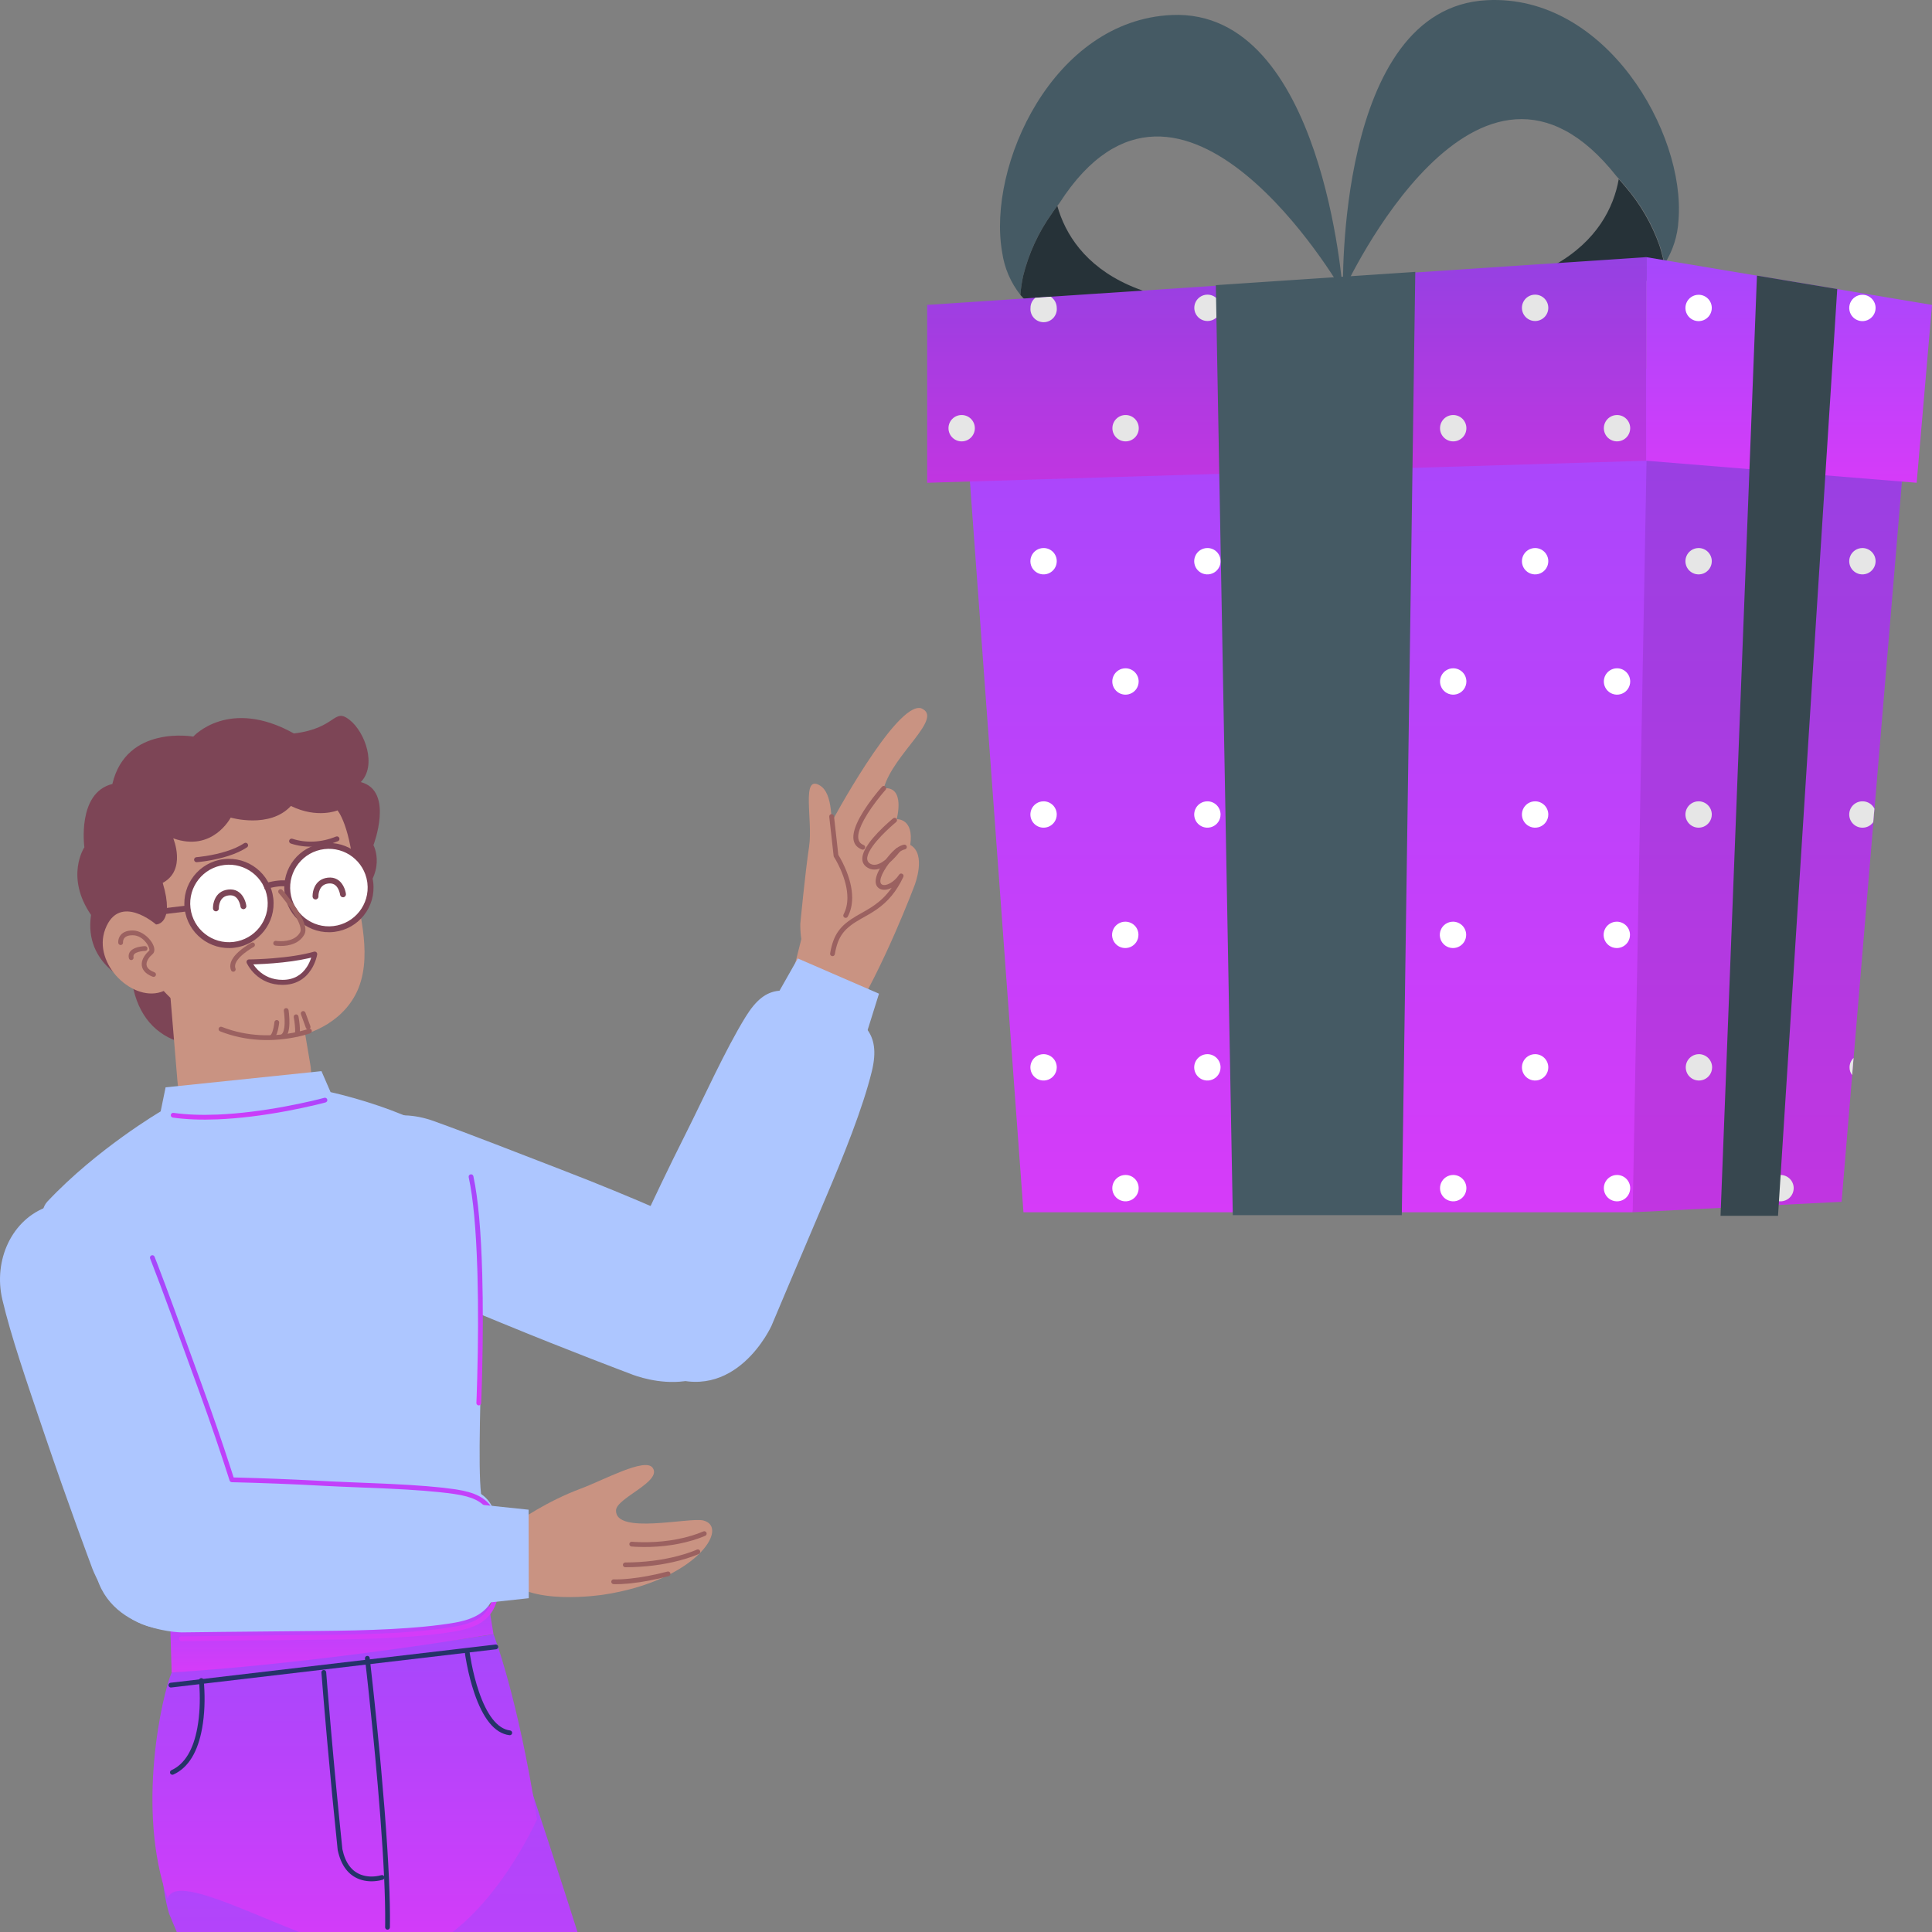 <?xml version="1.0" encoding="UTF-8"?> <svg xmlns="http://www.w3.org/2000/svg" width="256" height="256" viewBox="0 0 256 256" fill="none"><rect x="0" y="0" width="256" height="256" fill="#808080" stroke="none"/><g clip-path="url(#clip0_3_138)"><path fill-rule="evenodd" clip-rule="evenodd" d="M104.989 129.15L110.019 109.238C110.019 109.238 118.719 92.952 122.053 93.844C125.162 95.101 118.352 99.885 117.103 104.453C120.019 104.161 118.815 108.546 118.815 108.546C118.815 108.546 121.139 108.395 120.614 111.955C122.81 113.172 121.194 117.286 121.194 117.286C121.194 117.286 117.158 128.117 112.551 135.395C112.551 135.395 104.748 141.782 104.989 129.15Z" fill="#C99382"></path><path fill-rule="evenodd" clip-rule="evenodd" d="M106.042 122.441C106.042 122.441 106.685 115.644 107.21 112.175C107.736 108.706 106.102 102.515 108.665 104.095C110.388 105.157 110.2 108.873 110.216 111.609C110.234 114.345 114.832 120.7 111.668 125.279C109.531 128.373 106.037 128.871 106.042 122.441Z" fill="#C99382"></path><path d="M117.314 104.218C117.444 104.335 117.455 104.535 117.338 104.665L117.183 104.842L116.985 105.074C116.916 105.156 116.844 105.243 116.769 105.335C116.34 105.857 115.911 106.416 115.511 106.986C115.117 107.549 114.773 108.093 114.493 108.607C113.502 110.426 113.436 111.587 114.437 111.972C114.601 112.035 114.682 112.218 114.619 112.381C114.557 112.544 114.374 112.626 114.21 112.563C112.696 111.981 112.784 110.419 113.937 108.304C114.229 107.767 114.585 107.203 114.992 106.623C115.402 106.038 115.841 105.467 116.279 104.933L116.501 104.666L116.867 104.242C116.984 104.112 117.184 104.101 117.314 104.218Z" fill="#9B6160"></path><path d="M118.788 108.484C118.898 108.62 118.878 108.819 118.742 108.93L118.577 109.067L118.366 109.248C118.292 109.312 118.215 109.38 118.135 109.452C117.678 109.86 117.22 110.297 116.794 110.744C116.354 111.206 115.973 111.653 115.668 112.074C114.798 113.277 114.664 114.073 115.318 114.449C115.554 114.584 115.812 114.621 116.101 114.566C116.605 114.47 117.177 114.103 117.761 113.548C118.01 113.31 118.245 113.055 118.457 112.799L118.619 112.598C118.663 112.541 118.697 112.496 118.721 112.463C118.823 112.321 119.021 112.289 119.163 112.391C119.305 112.493 119.337 112.691 119.235 112.833L119.121 112.985C119.072 113.047 119.013 113.121 118.945 113.203C118.718 113.477 118.466 113.75 118.197 114.007C117.533 114.638 116.869 115.065 116.219 115.188C115.787 115.27 115.375 115.212 115.002 114.998C113.893 114.36 114.093 113.171 115.155 111.702C115.478 111.256 115.877 110.788 116.335 110.307C116.774 109.846 117.244 109.398 117.714 108.979C117.837 108.869 117.953 108.767 118.062 108.674L118.343 108.438C118.478 108.328 118.678 108.348 118.788 108.484Z" fill="#9B6160"></path><path d="M119.784 111.923C119.956 111.891 120.122 112.005 120.154 112.177C120.186 112.348 120.073 112.514 119.901 112.546C119.425 112.635 118.833 113.079 118.137 113.947L117.915 114.23C116.643 115.895 116.412 116.957 116.868 117.206C117.357 117.474 118.459 116.934 119.144 115.891C119.36 115.563 119.863 115.845 119.695 116.2C118.78 118.14 117.671 119.436 116.226 120.459C115.895 120.692 115.551 120.91 115.148 121.146L114.119 121.729C111.899 122.983 111.042 123.974 110.62 126.435C110.59 126.607 110.426 126.723 110.254 126.693C110.082 126.664 109.966 126.5 109.996 126.328C110.432 123.783 111.342 122.631 113.471 121.372L114.736 120.653L114.828 120.599C115.217 120.372 115.546 120.164 115.86 119.942C116.687 119.357 117.394 118.679 118.017 117.823L118.148 117.639L118.062 117.681C117.551 117.919 117.043 117.977 116.647 117.803L116.564 117.762C115.577 117.221 115.959 115.65 117.643 113.551C118.425 112.575 119.132 112.045 119.784 111.923Z" fill="#9B6160"></path><path d="M110.16 107.873C110.317 107.856 110.459 107.955 110.5 108.102L110.51 108.153L111.081 113.274L111.123 113.342C111.188 113.447 111.259 113.569 111.336 113.706C111.555 114.096 111.774 114.529 111.978 114.997C112.565 116.341 112.919 117.688 112.918 118.958C112.918 119.872 112.731 120.712 112.333 121.458C112.251 121.612 112.059 121.67 111.905 121.588C111.751 121.505 111.692 121.314 111.775 121.159C112.121 120.511 112.285 119.773 112.285 118.958C112.285 117.788 111.953 116.521 111.398 115.25C111.203 114.803 110.993 114.388 110.784 114.016L110.641 113.767C110.585 113.673 110.54 113.602 110.51 113.556C110.492 113.528 110.478 113.497 110.469 113.466L110.46 113.417L109.881 108.223C109.862 108.049 109.987 107.892 110.16 107.873Z" fill="#9B6160"></path><path fill-rule="evenodd" clip-rule="evenodd" d="M91.697 162.253C91.697 162.253 102.702 166.565 98.582 176.579C94.381 186.79 83.415 181.993 83.415 181.993C83.415 181.993 75.694 179.103 66.46 175.304C59.245 172.336 53.698 170.086 49.262 167.747C44.475 165.222 42.027 159.715 43.956 155.025C46.889 147.896 52.423 146.732 57.49 148.552C62.416 150.322 68.991 152.915 74.379 154.987C84.737 158.969 91.697 162.253 91.697 162.253Z" fill="#ADC6FF"></path><path fill-rule="evenodd" clip-rule="evenodd" d="M83.006 166.816C83.006 166.816 78.544 178.095 87.848 182.134C97.444 186.297 102.226 175.674 102.226 175.674C102.226 175.674 105.406 168.116 109.367 158.819C111.785 153.142 114.33 146.82 115.519 141.966C116.806 136.71 114.291 135.041 109.639 133.022C104.114 130.625 101.587 130.196 98.767 134.784C96.08 139.158 93.254 145.47 90.842 150.262C86.244 159.4 83.006 166.816 83.006 166.816Z" fill="#ADC6FF"></path><path fill-rule="evenodd" clip-rule="evenodd" d="M116.471 131.668L105.713 127L101.783 133.934L114.092 139.274L116.471 131.668Z" fill="#ADC6FF"></path><path fill-rule="evenodd" clip-rule="evenodd" d="M17.521 130.263C17.521 130.263 11.066 127.945 12.063 121.236C8.585 116.148 11.181 112.267 11.181 112.267C11.181 112.267 10.171 105.033 14.888 103.882C16.742 96.013 25.61 97.602 25.61 97.602C25.61 97.602 30.306 92.367 38.945 97.187C44.607 96.511 44.193 93.713 46.306 95.375C48.418 97.037 49.938 101.463 47.803 103.632C52.247 104.776 49.483 111.985 49.483 111.985C49.483 111.985 51.444 115.603 47.091 119.233C42.739 122.863 42.331 132.255 34.796 136.364C27.546 140.318 19.02 139.129 17.521 130.263Z" fill="#7D4556"></path><path fill-rule="evenodd" clip-rule="evenodd" d="M23.508 143.212L22.46 130.63L39.267 130.133L41.107 140.987C41.927 145.833 38.592 150.402 33.727 151.096C33.634 151.11 33.542 151.123 33.448 151.136C28.472 151.849 23.925 148.221 23.508 143.212Z" fill="#C99382"></path><path fill-rule="evenodd" clip-rule="evenodd" d="M22.954 111.082C22.954 111.082 24.741 115.281 21.562 116.985C23.216 122.524 20.676 122.496 20.676 122.496C20.676 122.496 15.807 118.231 13.947 123.115C12.18 127.754 17.769 133.034 21.691 131.31C30.599 140.947 44.364 138.899 47.525 130.874C49.445 125.998 47.241 119.855 47.024 116.814C46.49 109.341 44.721 107.382 44.721 107.382C44.721 107.382 42.038 108.508 38.547 106.795C35.726 109.85 30.569 108.336 30.569 108.336C30.569 108.336 28.178 112.959 22.954 111.082Z" fill="#C99382"></path><path d="M17.598 123.293C19.368 123.303 21.118 125.653 20.206 126.432C19.755 126.816 19.45 127.289 19.416 127.69C19.378 128.141 19.681 128.53 20.465 128.832C20.628 128.895 20.709 129.078 20.646 129.241C20.583 129.404 20.4 129.486 20.237 129.423C19.211 129.027 18.721 128.398 18.785 127.637C18.835 127.043 19.229 126.433 19.795 125.95L19.799 125.931C19.802 125.895 19.801 125.813 19.771 125.69C19.715 125.465 19.579 125.194 19.389 124.938C18.932 124.325 18.282 123.93 17.594 123.926C16.929 123.922 16.57 124.109 16.403 124.411C16.331 124.54 16.302 124.678 16.299 124.796L16.3 124.863C16.321 125.041 16.197 125.198 16.023 125.219C15.867 125.238 15.724 125.139 15.682 124.993L15.669 124.923L15.668 124.904C15.652 124.664 15.696 124.381 15.849 124.104C16.135 123.588 16.712 123.288 17.598 123.293Z" fill="#9B6160"></path><path d="M19.221 125.369C19.396 125.367 19.54 125.507 19.542 125.681C19.544 125.856 19.404 126 19.23 126.002L19.151 126.005C19.102 126.008 19.039 126.013 18.967 126.02C18.765 126.041 18.564 126.076 18.38 126.128C17.885 126.267 17.652 126.47 17.684 126.771L17.694 126.832C17.73 127.003 17.621 127.172 17.45 127.208C17.279 127.244 17.11 127.135 17.074 126.964C16.915 126.213 17.401 125.745 18.208 125.518C18.431 125.456 18.667 125.415 18.902 125.39L19.056 125.377C19.125 125.372 19.181 125.37 19.221 125.369Z" fill="#9B6160"></path><path fill-rule="evenodd" clip-rule="evenodd" d="M35.824 119.059C36.186 122.089 34.023 124.838 30.994 125.199C27.964 125.56 25.216 123.398 24.854 120.369C24.492 117.339 26.655 114.59 29.685 114.229C32.713 113.868 35.462 116.03 35.824 119.059Z" fill="white"></path><path d="M29.639 113.841C26.396 114.228 24.08 117.171 24.467 120.414C24.855 123.657 27.797 125.971 31.04 125.584C34.282 125.197 36.598 122.254 36.21 119.012C35.823 115.769 32.881 113.454 29.639 113.841ZM35.437 119.104C35.774 121.92 33.763 124.475 30.947 124.811C28.131 125.147 25.577 123.137 25.24 120.321C24.904 117.505 26.915 114.95 29.731 114.614C32.497 114.284 35.012 116.219 35.417 118.957L35.437 119.104Z" fill="#7D4556"></path><path fill-rule="evenodd" clip-rule="evenodd" d="M49.067 116.957C49.428 119.986 47.265 122.734 44.236 123.096C41.206 123.458 38.458 121.295 38.096 118.265C37.734 115.236 39.897 112.488 42.927 112.125C45.955 111.764 48.705 113.927 49.067 116.957Z" fill="white"></path><path d="M42.881 111.739C39.637 112.127 37.322 115.07 37.71 118.312C38.097 121.555 41.039 123.87 44.282 123.483C47.525 123.096 49.84 120.154 49.453 116.911C49.065 113.668 46.123 111.353 42.881 111.739ZM48.68 117.003C49.016 119.819 47.005 122.374 44.189 122.71C41.374 123.046 38.819 121.036 38.483 118.22C38.146 115.404 40.157 112.849 42.973 112.512C45.739 112.182 48.254 114.117 48.66 116.856L48.68 117.003Z" fill="#7D4556"></path><path d="M36.97 117.899C37.102 117.784 37.302 117.797 37.417 117.928L37.549 118.081L37.799 118.382C37.829 118.418 37.859 118.455 37.89 118.493C38.243 118.928 38.596 119.39 38.926 119.859C39.196 120.242 39.44 120.615 39.649 120.971C40.39 122.229 40.68 123.194 40.323 123.833C39.943 124.512 39.329 124.943 38.558 125.167C37.933 125.349 37.279 125.378 36.687 125.32L36.511 125.299C36.496 125.297 36.484 125.295 36.473 125.293C36.301 125.264 36.185 125.101 36.214 124.928C36.243 124.756 36.406 124.64 36.579 124.669L36.691 124.684C36.708 124.686 36.728 124.688 36.749 124.69C37.268 124.74 37.846 124.714 38.382 124.559C39.004 124.379 39.479 124.044 39.77 123.524C39.973 123.162 39.73 122.357 39.104 121.292C38.903 120.952 38.669 120.594 38.409 120.223C38.088 119.767 37.743 119.317 37.399 118.892L37.143 118.582L36.941 118.346C36.826 118.215 36.839 118.014 36.97 117.899Z" fill="#9B6160"></path><path fill-rule="evenodd" clip-rule="evenodd" d="M32.997 127.46C32.997 127.46 38.143 127.434 41.699 126.422C41.699 126.422 41.115 130.169 37.438 130.166C34.173 130.164 32.997 127.46 32.997 127.46Z" fill="white"></path><path d="M41.608 126.103C40.119 126.527 38.234 126.81 36.151 126.977C35.554 127.025 34.971 127.061 34.414 127.086L33.695 127.114C33.551 127.118 33.421 127.122 33.306 127.124L32.995 127.129C32.756 127.13 32.597 127.375 32.692 127.594L32.74 127.695C32.788 127.791 32.858 127.916 32.952 128.063C33.167 128.401 33.436 128.739 33.764 129.054C34.701 129.956 35.92 130.499 37.438 130.5C39.167 130.501 40.413 129.737 41.227 128.476C41.509 128.039 41.719 127.574 41.867 127.109C41.957 126.828 42.007 126.607 42.028 126.474C42.065 126.234 41.841 126.036 41.608 126.103ZM41.239 126.889L41.233 126.907C41.102 127.319 40.916 127.732 40.669 128.115C39.97 129.196 38.928 129.836 37.439 129.835C36.101 129.834 35.044 129.362 34.225 128.575L34.086 128.435C33.905 128.246 33.748 128.05 33.611 127.853L33.564 127.783L34.026 127.768C34.714 127.743 35.448 127.701 36.205 127.64C37.929 127.502 39.523 127.285 40.885 126.974L41.239 126.889Z" fill="#7D4556"></path><path d="M44.525 110.849C44.695 110.78 44.89 110.861 44.959 111.031C45.028 111.201 44.947 111.396 44.777 111.465C42.626 112.342 40.41 112.393 38.536 111.771C38.362 111.713 38.267 111.524 38.325 111.35C38.383 111.176 38.572 111.081 38.746 111.139C40.472 111.713 42.524 111.665 44.525 110.849Z" fill="#7D4556"></path><path d="M37.251 116.652C37.572 116.638 37.872 116.651 38.148 116.693L38.311 116.723L38.154 117.485C37.902 117.433 37.609 117.416 37.285 117.43C36.838 117.449 36.354 117.526 35.865 117.643C35.731 117.675 35.603 117.709 35.482 117.743L35.25 117.812L35.099 117.861L34.842 117.126L35.08 117.049C35.264 116.994 35.467 116.938 35.684 116.886C36.218 116.758 36.749 116.673 37.251 116.652Z" fill="#7D4556"></path><path d="M43.421 116.297C44.389 116.182 45.08 116.628 45.494 117.404C45.704 117.799 45.804 118.186 45.837 118.46C45.862 118.673 45.71 118.867 45.496 118.892C45.301 118.916 45.122 118.79 45.074 118.604L45.043 118.435C45.036 118.4 45.027 118.36 45.015 118.316C44.967 118.129 44.898 117.942 44.807 117.771C44.533 117.256 44.131 116.997 43.513 117.07C42.934 117.139 42.581 117.427 42.377 117.888C42.255 118.164 42.204 118.453 42.197 118.682L42.197 118.777C42.206 118.992 42.039 119.174 41.824 119.183C41.627 119.191 41.458 119.052 41.425 118.863L41.419 118.806L41.419 118.675C41.426 118.352 41.493 117.962 41.666 117.572C41.976 116.873 42.554 116.401 43.421 116.297Z" fill="#7D4556"></path><path d="M30.225 117.872C31.193 117.756 31.884 118.202 32.298 118.979C32.508 119.373 32.608 119.761 32.64 120.034C32.666 120.247 32.513 120.441 32.3 120.467C32.086 120.492 31.893 120.34 31.867 120.126L31.856 120.057C31.848 120.014 31.836 119.957 31.819 119.89C31.771 119.703 31.702 119.516 31.611 119.345C31.336 118.83 30.935 118.571 30.317 118.645C29.738 118.713 29.385 119.002 29.181 119.462C29.041 119.777 28.995 120.11 29 120.35C29.009 120.566 28.843 120.748 28.628 120.757C28.431 120.765 28.262 120.626 28.228 120.437L28.222 120.367L28.222 120.249C28.23 119.926 28.296 119.536 28.469 119.146C28.78 118.447 29.358 117.975 30.225 117.872Z" fill="#7D4556"></path><path d="M24.807 119.98L24.9 120.753L19.478 121.4L19.386 120.627L24.807 119.98Z" fill="#7D4556"></path><path d="M32.357 111.726C32.51 111.624 32.716 111.665 32.818 111.818C32.92 111.971 32.879 112.177 32.727 112.279C32.047 112.733 31.21 113.109 30.25 113.418C29.335 113.712 28.358 113.929 27.381 114.082L26.984 114.141C26.791 114.168 26.609 114.19 26.438 114.209L26.112 114.241C26.098 114.242 26.085 114.243 26.074 114.244C25.891 114.258 25.731 114.12 25.717 113.937C25.704 113.754 25.841 113.594 26.024 113.581L26.287 113.556L26.365 113.548C26.64 113.517 26.947 113.477 27.278 113.425C28.223 113.277 29.168 113.066 30.046 112.784C30.952 112.493 31.735 112.141 32.357 111.726Z" fill="#7D4556"></path><path d="M37.87 133.584C38.043 133.556 38.205 133.674 38.233 133.847L38.251 133.964C38.263 134.056 38.278 134.177 38.293 134.319C38.34 134.772 38.362 135.231 38.347 135.664C38.318 136.522 38.149 137.154 37.755 137.491C37.622 137.605 37.422 137.589 37.308 137.456C37.195 137.323 37.21 137.123 37.343 137.01C37.559 136.825 37.691 136.333 37.715 135.642C37.728 135.242 37.707 134.81 37.663 134.385L37.633 134.122C37.623 134.048 37.615 133.989 37.608 133.947C37.58 133.774 37.698 133.612 37.87 133.584Z" fill="#9B6160"></path><path d="M39.173 134.42C39.344 134.386 39.511 134.498 39.545 134.669L39.576 134.841C39.599 134.973 39.622 135.119 39.643 135.274C39.688 135.602 39.72 135.925 39.734 136.23C39.748 136.544 39.742 136.825 39.711 137.067C39.689 137.241 39.531 137.363 39.357 137.341C39.184 137.319 39.061 137.161 39.083 136.987C39.109 136.786 39.114 136.539 39.102 136.259C39.089 135.975 39.058 135.67 39.016 135.361L38.974 135.078L38.924 134.792C38.89 134.621 39.001 134.454 39.173 134.42Z" fill="#9B6160"></path><path d="M36.705 135.163C36.879 135.179 37.007 135.333 36.991 135.507L36.971 135.681C36.965 135.729 36.957 135.784 36.948 135.844C36.91 136.094 36.862 136.344 36.799 136.579C36.662 137.097 36.484 137.476 36.219 137.681C36.081 137.788 35.882 137.763 35.775 137.625C35.68 137.502 35.689 137.331 35.79 137.219L35.831 137.181C35.953 137.087 36.084 136.808 36.187 136.417C36.243 136.207 36.288 135.978 36.322 135.75L36.35 135.54C36.355 135.503 36.358 135.472 36.36 135.449C36.375 135.292 36.501 135.173 36.653 135.162L36.705 135.163Z" fill="#9B6160"></path><path d="M40.065 133.992C40.212 133.938 40.374 134.001 40.449 134.134L40.471 134.181L41.127 135.977C41.187 136.142 41.102 136.324 40.938 136.383C40.79 136.437 40.628 136.374 40.553 136.241L40.532 136.195L39.876 134.398C39.816 134.234 39.9 134.052 40.065 133.992Z" fill="#9B6160"></path><path d="M28.985 136.246C29.049 136.083 29.233 136.003 29.395 136.067C32.725 137.378 36.186 137.434 39.356 136.742C39.697 136.668 40.009 136.589 40.29 136.51L40.495 136.45C40.691 136.391 40.825 136.345 40.893 136.321C41.057 136.26 41.239 136.343 41.3 136.507C41.36 136.671 41.277 136.854 41.113 136.914L41.028 136.944C40.944 136.973 40.827 137.011 40.677 137.056C40.331 137.16 39.934 137.264 39.491 137.361C36.209 138.078 32.625 138.019 29.163 136.656C29.001 136.592 28.921 136.408 28.985 136.246Z" fill="#9B6160"></path><path d="M33.313 124.92C33.468 124.838 33.66 124.896 33.742 125.05C33.825 125.204 33.767 125.396 33.612 125.479L33.482 125.552C33.41 125.593 33.321 125.647 33.219 125.711C32.92 125.898 32.621 126.106 32.344 126.329C31.582 126.942 31.136 127.545 31.144 128.042C31.146 128.139 31.165 128.234 31.202 128.327C31.268 128.489 31.19 128.674 31.028 128.739C30.866 128.805 30.681 128.727 30.616 128.565C30.548 128.399 30.514 128.227 30.511 128.052C30.499 127.299 31.044 126.562 31.947 125.836C32.246 125.595 32.565 125.373 32.883 125.174L33.037 125.079C33.156 125.008 33.25 124.954 33.313 124.92Z" fill="#9B6160"></path><path fill-rule="evenodd" clip-rule="evenodd" d="M21.287 147.268L21.943 144.077L42.596 141.932L43.804 144.713C43.804 144.713 58.795 147.963 62.075 153.812C65.459 159.846 62.869 190.187 63.745 197.97C68.467 206.783 63.75 210.279 63.75 210.279L21.948 215.268C21.948 215.268 16.753 212.731 20.005 205.82C16.831 194.642 1.935 163.837 6.264 159.228C12.849 152.217 21.287 147.268 21.287 147.268Z" fill="#ADC6FF"></path><path d="M6.369 160.833C6.462 160.684 6.657 160.639 6.805 160.732L6.884 160.783C6.974 160.845 7.101 160.939 7.26 161.068C7.606 161.349 7.991 161.705 8.404 162.143C9.576 163.385 10.745 165.034 11.833 167.14C14.402 172.111 16.129 178.834 16.633 187.57C16.643 187.744 16.51 187.894 16.335 187.904C16.161 187.914 16.011 187.781 16.001 187.606C15.502 178.956 13.797 172.319 11.271 167.431C10.209 165.377 9.075 163.777 7.943 162.577C7.55 162.16 7.186 161.823 6.861 161.56L6.728 161.455C6.607 161.361 6.52 161.3 6.471 161.269C6.322 161.177 6.277 160.981 6.369 160.833Z" fill="url(#paint0_linear_3_138)"></path><path d="M62.347 155.609C62.518 155.572 62.687 155.68 62.724 155.851C63.374 158.846 63.75 163.33 63.901 168.915C64.01 172.987 63.994 177.318 63.895 181.524L63.848 183.312L63.786 185.192L63.758 185.921C63.75 186.096 63.602 186.232 63.427 186.224C63.253 186.216 63.117 186.068 63.125 185.894L63.159 185.025C63.184 184.324 63.21 183.528 63.233 182.65C63.357 178.101 63.387 173.361 63.268 168.932L63.243 168.108C63.08 162.943 62.713 158.785 62.105 155.985C62.068 155.815 62.176 155.646 62.347 155.609Z" fill="url(#paint1_linear_3_138)"></path><path d="M43.363 145.688C43.409 145.857 43.309 146.031 43.141 146.077L42.764 146.176L42.376 146.274C42.239 146.308 42.095 146.343 41.944 146.379L41.712 146.434C40.583 146.701 39.335 146.968 38.002 147.217C34.859 147.804 31.745 148.201 28.832 148.32C26.661 148.408 24.671 148.337 22.901 148.086C22.728 148.062 22.608 147.901 22.632 147.728C22.657 147.555 22.817 147.435 22.99 147.459C24.718 147.705 26.671 147.774 28.806 147.687C31.685 147.57 34.77 147.176 37.886 146.594C39.043 146.378 40.136 146.148 41.141 145.917L41.566 145.818C41.801 145.762 42.02 145.709 42.223 145.659L42.974 145.466C43.143 145.42 43.317 145.52 43.363 145.688Z" fill="url(#paint2_linear_3_138)"></path><path fill-rule="evenodd" clip-rule="evenodd" d="M64.755 299.901C58.331 278.758 51.473 256.968 45.622 239.759C45.622 239.759 39.259 227.963 28.471 233.735C17.897 239.393 22.411 253.581 22.411 253.581L45.027 307.831C45.027 307.831 48.807 316.626 58.602 312.488C67.534 308.714 64.755 299.901 64.755 299.901Z" fill="url(#paint3_linear_3_138)"></path><path fill-rule="evenodd" clip-rule="evenodd" d="M87.252 290.526C80.827 269.383 73.97 247.593 68.118 230.384C68.118 230.384 61.755 218.588 50.968 224.36C40.393 230.019 44.907 244.207 44.907 244.207L67.523 298.457C67.523 298.457 71.305 307.251 81.098 303.113C90.031 299.339 87.252 290.526 87.252 290.526Z" fill="url(#paint4_linear_3_138)"></path><path fill-rule="evenodd" clip-rule="evenodd" d="M22.219 251.574C17.997 239.753 21.51 224.481 22.746 221.616C56.959 218.107 65.391 216.543 65.391 216.543C65.391 216.543 68.556 224.523 71.16 241.07C71.16 241.07 61.733 262.241 48.471 258.975C37.569 256.289 23.433 247.583 22.219 251.574Z" fill="url(#paint5_linear_3_138)"></path><path fill-rule="evenodd" clip-rule="evenodd" d="M22.746 221.616L22.548 215.117L64.349 210.129L65.388 216.527C65.388 216.527 43.412 220.283 22.746 221.616Z" fill="url(#paint6_linear_3_138)"></path><path d="M48.637 219.414C48.811 219.394 48.968 219.518 48.989 219.692L49.104 220.695C49.196 221.503 49.298 222.423 49.408 223.438L49.618 225.398C49.861 227.712 50.103 230.119 50.331 232.557L50.495 234.339C50.655 236.108 50.802 237.836 50.935 239.51L51 240.343C51.484 246.626 51.726 251.769 51.665 255.38C51.662 255.554 51.517 255.694 51.343 255.691C51.168 255.688 51.029 255.544 51.032 255.369L51.038 254.833C51.068 251.371 50.84 246.602 50.403 240.848L50.368 240.391C50.177 237.912 49.952 235.305 49.7 232.616L49.502 230.538C49.301 228.469 49.093 226.437 48.883 224.479L48.62 222.059L48.36 219.766C48.339 219.592 48.463 219.435 48.637 219.414Z" fill="#253368"></path><path d="M42.881 221.284C43.055 221.271 43.207 221.401 43.221 221.576L43.373 223.485C43.498 225.015 43.642 226.741 43.806 228.626C44.275 234.01 44.801 239.588 45.369 245.031C45.767 246.901 46.634 247.961 47.832 248.408C48.589 248.691 49.407 248.705 50.167 248.557C50.339 248.524 50.461 248.491 50.523 248.471C50.689 248.416 50.868 248.507 50.922 248.673C50.977 248.839 50.886 249.018 50.72 249.073C50.634 249.101 50.486 249.14 50.288 249.179C49.423 249.347 48.493 249.331 47.611 249.002C46.203 248.476 45.191 247.238 44.745 245.129C44.243 240.335 43.777 235.462 43.354 230.709L43.018 226.849C42.942 225.961 42.871 225.116 42.806 224.318L42.589 221.624C42.576 221.45 42.706 221.298 42.881 221.284Z" fill="#253368"></path><path d="M26.639 222.361C26.812 222.341 26.969 222.466 26.989 222.64L27.008 222.823L27.038 223.187C27.041 223.231 27.044 223.277 27.047 223.324C27.17 225.146 27.12 227.15 26.774 229.045C26.226 232.048 25.02 234.21 22.971 235.138C22.812 235.21 22.625 235.139 22.552 234.98C22.48 234.821 22.551 234.633 22.71 234.561C24.529 233.738 25.637 231.75 26.151 228.932C26.462 227.227 26.526 225.42 26.439 223.749L26.406 223.233L26.36 222.712C26.34 222.539 26.465 222.382 26.639 222.361Z" fill="#253368"></path><path d="M61.849 218.487C62.023 218.465 62.181 218.589 62.202 218.762L62.242 219.046C62.249 219.098 62.258 219.155 62.268 219.218C62.325 219.584 62.395 219.992 62.482 220.432C62.728 221.689 63.047 222.944 63.445 224.114C64.487 227.18 65.875 229.084 67.587 229.295C67.761 229.316 67.884 229.474 67.862 229.648C67.841 229.821 67.683 229.945 67.51 229.923C65.473 229.672 63.96 227.597 62.845 224.318C62.437 223.119 62.112 221.836 61.86 220.554C61.79 220.195 61.73 219.857 61.678 219.544L61.586 218.933C61.581 218.896 61.577 218.865 61.574 218.84C61.552 218.666 61.675 218.508 61.849 218.487Z" fill="#253368"></path><path d="M65.664 217.908C65.838 217.888 65.995 218.012 66.016 218.186C66.034 218.342 65.935 218.485 65.789 218.527L65.738 218.537L22.678 223.603C22.504 223.624 22.347 223.499 22.327 223.326C22.308 223.17 22.407 223.026 22.554 222.984L22.604 222.974L65.664 217.908Z" fill="#253368"></path><path d="M63.974 209.465C64.148 209.444 64.306 209.567 64.327 209.741C64.346 209.897 64.248 210.041 64.102 210.083L64.051 210.094L22.68 215.16C22.506 215.181 22.348 215.057 22.327 214.884C22.308 214.728 22.406 214.584 22.552 214.542L22.603 214.531L63.974 209.465Z" fill="#253368"></path><path fill-rule="evenodd" clip-rule="evenodd" d="M32.359 200.576C32.359 200.576 36.349 211.701 26.094 215.183C15.638 218.733 12.043 207.317 12.043 207.317C12.043 207.317 9.142 199.599 5.931 190.145C3.424 182.758 1.47 177.098 0.315 172.219C-0.931 166.953 1.608 161.486 6.411 159.856C13.709 157.378 18.226 160.781 20.187 165.795C22.093 170.671 24.463 177.329 26.446 182.75C30.257 193.173 32.359 200.576 32.359 200.576Z" fill="#ADC6FF"></path><path fill-rule="evenodd" clip-rule="evenodd" d="M79.941 211.306C79.941 211.306 69.79 212.909 67.059 208.926C64.586 205.318 68.763 201.539 68.763 201.539C68.763 201.539 72.364 198.958 76.998 197.233C80.033 196.102 85.483 193.092 86.48 194.49C87.779 196.314 81.704 198.482 81.627 200.108C81.472 203.405 91.39 201.002 93.207 201.474C96.759 202.4 92.133 209.477 79.941 211.306Z" fill="#C99382"></path><path d="M93.196 202.922C93.357 202.853 93.543 202.928 93.611 203.089C93.68 203.25 93.605 203.436 93.444 203.505C92.921 203.727 92.376 203.922 91.81 204.093C89.312 204.846 86.704 205.06 84.434 204.965L84.126 204.951C83.911 204.939 83.758 204.927 83.676 204.919C83.502 204.902 83.374 204.747 83.391 204.573C83.409 204.399 83.563 204.272 83.737 204.289L84.076 204.313L84.161 204.318C86.434 204.442 89.098 204.249 91.627 203.487C92.171 203.323 92.695 203.135 93.196 202.922Z" fill="#9B6160"></path><path d="M92.329 205.332C92.487 205.256 92.676 205.323 92.751 205.481C92.827 205.639 92.76 205.828 92.602 205.903L92.422 205.983L92.188 206.08C92.104 206.113 92.013 206.149 91.916 206.185C91.363 206.392 90.716 206.598 89.978 206.791C87.891 207.336 85.504 207.664 82.853 207.668C82.679 207.669 82.537 207.527 82.536 207.352C82.536 207.177 82.678 207.035 82.853 207.035C85.447 207.031 87.781 206.71 89.818 206.178C90.534 205.991 91.161 205.791 91.694 205.592L91.953 205.492C91.993 205.476 92.031 205.46 92.068 205.445L92.174 205.401C92.253 205.367 92.305 205.344 92.329 205.332Z" fill="#9B6160"></path><path d="M88.441 208.239C88.61 208.195 88.783 208.296 88.828 208.465C88.872 208.634 88.77 208.807 88.601 208.852C86.75 209.335 85.089 209.638 83.63 209.794L83.226 209.834C82.576 209.893 82.041 209.915 81.626 209.913L81.391 209.908C81.343 209.907 81.309 209.905 81.291 209.904C81.117 209.893 80.984 209.742 80.996 209.567C81.007 209.393 81.157 209.261 81.332 209.272L81.412 209.275C81.896 209.291 82.617 209.266 83.562 209.164C84.991 209.011 86.621 208.714 88.441 208.239Z" fill="#9B6160"></path><path fill-rule="evenodd" clip-rule="evenodd" d="M24.469 195.143C24.469 195.143 12.347 195.561 12.364 205.703C12.383 216.163 24.031 216.301 24.031 216.301C24.031 216.301 32.23 216.196 42.336 216.11C48.507 216.057 55.317 215.864 60.243 215.014C65.576 214.093 66.1 211.12 66.091 206.049C66.08 200.026 65.463 197.538 60.131 196.788C55.048 196.073 48.132 196.005 42.776 195.709C32.562 195.147 24.469 195.143 24.469 195.143Z" fill="#ADC6FF"></path><path d="M20.071 166.344C20.234 166.28 20.418 166.361 20.481 166.524L20.857 167.492C21.497 169.151 22.207 171.05 23.061 173.374L26.743 183.485C28.16 187.362 29.431 191.061 30.554 194.519L30.958 195.771L31.793 195.792C34.986 195.877 38.302 196.004 41.669 196.179L43.847 196.293C44.525 196.326 45.275 196.359 46.246 196.398L50.835 196.586L51.978 196.64C55.437 196.809 57.981 197.011 60.175 197.319L60.513 197.37C65.214 198.112 66.344 200.098 66.404 206.438L66.407 206.893C66.418 213.019 65.258 215.265 60.472 216.139L60.297 216.17C56.02 216.909 50.372 217.204 42.339 217.272L30.761 217.384L24.035 217.463C23.861 217.465 23.717 217.325 23.715 217.15C23.712 216.975 23.852 216.832 24.027 216.829L34.507 216.711L40.768 216.652L42.334 216.639C50.334 216.571 55.957 216.277 60.189 215.546L60.525 215.485C64.747 214.67 65.758 212.724 65.774 207.114L65.774 206.894C65.763 200.391 64.829 198.65 60.246 197.97L60.087 197.947C57.761 197.619 55.024 197.413 51.193 197.236L47.183 197.07L44.999 196.98C44.26 196.948 43.651 196.919 43.055 196.887L42.758 196.871C38.637 196.644 34.58 196.491 30.718 196.399C30.583 196.395 30.465 196.307 30.424 196.178C29.267 192.556 27.942 188.648 26.449 184.529L22.861 174.667C21.65 171.357 20.718 168.869 19.892 166.754C19.828 166.591 19.908 166.408 20.071 166.344Z" fill="url(#paint7_linear_3_138)"></path><path fill-rule="evenodd" clip-rule="evenodd" d="M70.063 211.771L70.043 200.044L62.117 199.213L62.14 212.63L70.063 211.771Z" fill="#ADC6FF"></path><path d="M176.894 102.543C181.604 102.371 199.215 100.08 210.541 94.926C216.039 92.42 231.058 83.572 229.455 79.176C227.851 74.78 223.241 77.014 223.241 77.014C223.241 77.014 228.968 72.318 227.021 68.08C225.073 63.842 217.943 67.493 217.943 67.493C217.943 67.493 223.527 62.238 221.222 58.143C218.917 54.048 212.416 58.931 212.416 58.931C212.416 58.931 217.757 54.363 214.435 51.772C210.441 48.679 201.549 58.2 195.35 60.663C193.918 61.221 165.941 69.955 165.941 69.955L176.894 102.543Z" fill="#AD6359"></path><path d="M212.287 58.943C205.73 65.93 201.664 67.849 192.543 70.226C192.357 70.226 192.386 70.555 192.543 70.512C201.678 69.009 207.133 67.334 212.588 59.244C212.903 58.858 212.602 58.614 212.287 58.943Z" fill="#263238"></path><path d="M218.287 67.321C210.856 73.979 206.46 76.112 197.082 79.305C196.953 79.305 197.01 79.577 197.082 79.534C206.532 77.186 211.944 75.382 218.559 67.751C218.859 67.407 218.63 67.02 218.287 67.321Z" fill="#263238"></path><path d="M222.596 77.556C214.936 83.484 210.211 86.018 200.719 87.951C200.68 87.962 200.645 87.986 200.621 88.018C200.597 88.05 200.583 88.09 200.583 88.13C200.583 88.171 200.597 88.21 200.621 88.242C200.645 88.275 200.68 88.298 200.719 88.309C210.598 87.278 216.468 84.157 222.711 77.814C223.183 77.37 223.083 77.184 222.596 77.556Z" fill="#263238"></path><path d="M162.218 70.155C162.218 70.155 169.663 60.748 173.844 57.341C178.025 53.933 198.313 46.974 200.06 51.255C202.322 56.811 191.469 63.125 185.656 65.573C185.656 65.573 190.911 78.388 184.067 84.616C177.223 90.844 162.218 70.155 162.218 70.155Z" fill="#AD6359"></path><path d="M200.174 52.99C198.599 59.533 190.854 62.197 185.441 64.946C185.36 64.982 185.289 65.037 185.234 65.108C185.179 65.178 185.142 65.26 185.127 65.348C185.111 65.435 185.118 65.525 185.145 65.61C185.172 65.695 185.22 65.771 185.284 65.833C187.117 71.36 188.147 79.679 184.439 84.604C184.42 84.633 184.411 84.668 184.416 84.703C184.421 84.737 184.438 84.769 184.464 84.792C184.491 84.815 184.524 84.827 184.559 84.827C184.594 84.827 184.628 84.814 184.654 84.79C189.307 80.037 188.949 71.79 186.587 65.876C192.185 63.142 199.831 60.149 200.246 52.99H200.174Z" fill="#263238"></path><path d="M220.491 35.005C220.034 35.662 219.479 36.246 218.845 36.737C209.252 44.082 179.829 39.028 177.996 38.713H177.91C205.572 41.376 213.161 31.311 214.492 23.736L214.678 23.937L215.351 24.724C217.341 27.028 218.88 29.685 219.89 32.556C220.033 32.986 220.148 33.401 220.248 33.816C220.348 34.231 220.491 34.618 220.491 35.005Z" fill="#263238"></path><path d="M222.41 29.178C222.302 31.251 221.655 33.259 220.535 35.006C220.535 34.619 220.392 34.218 220.291 33.803C220.197 33.376 220.077 32.956 219.933 32.543C218.934 29.667 217.393 27.008 215.395 24.711L214.722 23.924L214.536 23.723C214.435 23.594 214.306 23.494 214.206 23.365C195.836 0.07 178.326 37.812 177.953 38.685C177.953 38.685 176.937 1.044 197.011 0.027C212.732 -0.803 223.355 17.552 222.41 29.178Z" fill="#455A64"></path><path d="M132.795 33.458C133.089 35.515 133.924 37.457 135.215 39.085C135.23 38.672 135.273 38.261 135.343 37.854C135.394 37.42 135.471 36.99 135.573 36.565C136.293 33.604 137.576 30.809 139.352 28.332C139.539 28.061 139.725 27.774 139.939 27.488L140.097 27.273C140.197 27.144 140.312 27.015 140.398 26.886C156.477 1.945 177.495 37.854 177.939 38.684C177.939 38.684 175.348 1.114 155.274 1.988C139.553 2.675 130.762 21.961 132.795 33.458Z" fill="#455A64"></path><path d="M135.214 39.086C135.729 39.698 136.338 40.225 137.018 40.646C147.256 47.046 176.078 39.215 177.867 38.728H177.953C150.663 44.011 142.159 34.719 140.097 27.273L139.939 27.488C139.724 27.775 139.538 28.061 139.352 28.333C137.584 30.814 136.302 33.608 135.572 36.566C135.472 37.01 135.4 37.439 135.343 37.854C135.273 38.261 135.23 38.673 135.214 39.086Z" fill="#263238"></path><path d="M226.548 48.881H127.425L135.615 160.632H216.339L226.548 48.881Z" fill="url(#paint8_linear_3_138)"></path><path d="M129.172 56.739C129.176 57.08 129.078 57.414 128.889 57.698C128.699 57.981 128.429 58.201 128.113 58.328L127.884 55.05C128.255 55.148 128.584 55.368 128.817 55.673C129.051 55.979 129.175 56.354 129.172 56.739ZM149.146 54.992C148.799 54.989 148.46 55.089 148.171 55.28C147.882 55.47 147.656 55.742 147.522 56.061C147.387 56.38 147.351 56.731 147.416 57.071C147.482 57.411 147.647 57.723 147.891 57.969C148.135 58.215 148.446 58.383 148.785 58.451C149.124 58.52 149.476 58.486 149.796 58.354C150.116 58.222 150.39 57.998 150.583 57.711C150.775 57.423 150.878 57.085 150.878 56.739C150.878 56.278 150.696 55.836 150.371 55.509C150.047 55.182 149.606 54.996 149.146 54.992ZM170.851 54.992C170.505 54.989 170.166 55.089 169.877 55.28C169.588 55.47 169.362 55.742 169.227 56.061C169.093 56.38 169.056 56.731 169.122 57.071C169.188 57.411 169.353 57.723 169.597 57.969C169.841 58.215 170.152 58.383 170.491 58.451C170.83 58.52 171.182 58.486 171.502 58.354C171.822 58.222 172.096 57.998 172.288 57.711C172.481 57.423 172.584 57.085 172.584 56.739C172.584 56.278 172.402 55.836 172.077 55.509C171.753 55.182 171.312 54.996 170.851 54.992ZM192.557 54.992C192.212 54.992 191.874 55.095 191.587 55.287C191.3 55.479 191.076 55.751 190.944 56.071C190.811 56.39 190.777 56.741 190.844 57.08C190.911 57.419 191.078 57.73 191.322 57.974C191.566 58.218 191.878 58.385 192.217 58.452C192.555 58.52 192.907 58.485 193.226 58.353C193.545 58.221 193.818 57.997 194.01 57.709C194.202 57.422 194.304 57.084 194.304 56.739C194.304 56.276 194.12 55.831 193.792 55.504C193.465 55.176 193.021 54.992 192.557 54.992ZM214.263 54.992C213.918 54.992 213.58 55.095 213.293 55.287C213.005 55.479 212.782 55.751 212.649 56.071C212.517 56.39 212.483 56.741 212.55 57.08C212.617 57.419 212.784 57.73 213.028 57.974C213.272 58.218 213.584 58.385 213.922 58.452C214.261 58.52 214.612 58.485 214.932 58.353C215.251 58.221 215.524 57.997 215.716 57.709C215.908 57.422 216.01 57.084 216.01 56.739C216.01 56.276 215.826 55.831 215.498 55.504C215.171 55.176 214.726 54.992 214.263 54.992ZM149.146 88.553C148.799 88.55 148.46 88.65 148.171 88.841C147.882 89.031 147.656 89.303 147.522 89.622C147.387 89.941 147.351 90.292 147.416 90.632C147.482 90.972 147.647 91.284 147.891 91.53C148.135 91.776 148.446 91.944 148.785 92.012C149.124 92.081 149.476 92.047 149.796 91.915C150.116 91.783 150.39 91.56 150.583 91.272C150.775 90.984 150.878 90.646 150.878 90.3C150.878 89.839 150.696 89.397 150.371 89.07C150.047 88.743 149.606 88.557 149.146 88.553ZM170.851 88.553C170.505 88.55 170.166 88.65 169.877 88.841C169.588 89.031 169.362 89.303 169.227 89.622C169.093 89.941 169.056 90.292 169.122 90.632C169.188 90.972 169.353 91.284 169.597 91.53C169.841 91.776 170.152 91.944 170.491 92.012C170.83 92.081 171.182 92.047 171.502 91.915C171.822 91.783 172.096 91.56 172.288 91.272C172.481 90.984 172.584 90.646 172.584 90.3C172.584 89.839 172.402 89.397 172.077 89.07C171.753 88.743 171.312 88.557 170.851 88.553ZM192.557 88.553C192.212 88.553 191.874 88.656 191.587 88.848C191.3 89.04 191.076 89.312 190.944 89.632C190.811 89.951 190.777 90.302 190.844 90.641C190.911 90.98 191.078 91.291 191.322 91.535C191.566 91.779 191.878 91.946 192.217 92.013C192.555 92.081 192.907 92.046 193.226 91.914C193.545 91.782 193.818 91.558 194.01 91.27C194.202 90.983 194.304 90.646 194.304 90.3C194.304 89.837 194.12 89.392 193.792 89.065C193.465 88.737 193.021 88.553 192.557 88.553ZM214.263 88.553C213.918 88.553 213.58 88.656 213.293 88.848C213.005 89.04 212.782 89.312 212.649 89.632C212.517 89.951 212.483 90.302 212.55 90.641C212.617 90.98 212.784 91.291 213.028 91.535C213.272 91.779 213.584 91.946 213.922 92.013C214.261 92.081 214.612 92.046 214.932 91.914C215.251 91.782 215.524 91.558 215.716 91.27C215.908 90.983 216.01 90.646 216.01 90.3C216.01 89.837 215.826 89.392 215.498 89.065C215.171 88.737 214.726 88.553 214.263 88.553ZM138.293 72.618C137.947 72.615 137.607 72.715 137.318 72.905C137.029 73.095 136.803 73.367 136.669 73.686C136.534 74.005 136.498 74.356 136.563 74.696C136.629 75.036 136.794 75.349 137.038 75.594C137.282 75.84 137.593 76.008 137.932 76.076C138.271 76.145 138.623 76.111 138.943 75.979C139.263 75.848 139.537 75.624 139.73 75.336C139.922 75.049 140.025 74.71 140.025 74.364C140.027 74.136 139.984 73.909 139.897 73.697C139.811 73.485 139.684 73.292 139.523 73.13C139.362 72.968 139.17 72.839 138.959 72.751C138.748 72.663 138.521 72.618 138.293 72.618ZM159.998 72.618C159.652 72.615 159.313 72.715 159.024 72.905C158.735 73.095 158.509 73.367 158.375 73.686C158.24 74.005 158.203 74.356 158.269 74.696C158.335 75.036 158.5 75.349 158.744 75.594C158.988 75.84 159.299 76.008 159.638 76.076C159.977 76.145 160.329 76.111 160.649 75.979C160.969 75.848 161.243 75.624 161.436 75.336C161.628 75.049 161.731 74.71 161.731 74.364C161.733 74.136 161.689 73.909 161.603 73.697C161.517 73.485 161.39 73.292 161.229 73.13C161.068 72.968 160.876 72.839 160.665 72.751C160.454 72.663 160.227 72.618 159.998 72.618ZM181.704 72.618C181.241 72.618 180.797 72.802 180.469 73.129C180.142 73.457 179.958 73.901 179.958 74.364C179.958 74.828 180.142 75.272 180.469 75.6C180.797 75.927 181.241 76.111 181.704 76.111C182.168 76.111 182.612 75.927 182.94 75.6C183.267 75.272 183.451 74.828 183.451 74.364C183.451 73.901 183.267 73.457 182.94 73.129C182.612 72.802 182.168 72.618 181.704 72.618ZM203.41 72.618C203.065 72.618 202.727 72.72 202.44 72.912C202.153 73.104 201.929 73.377 201.796 73.696C201.664 74.015 201.63 74.366 201.697 74.705C201.764 75.044 201.931 75.355 202.175 75.6C202.419 75.844 202.731 76.01 203.069 76.078C203.408 76.145 203.76 76.11 204.079 75.978C204.398 75.846 204.671 75.622 204.863 75.335C205.055 75.047 205.157 74.71 205.157 74.364C205.157 73.901 204.973 73.457 204.645 73.129C204.318 72.802 203.874 72.618 203.41 72.618ZM223.355 74.35C223.349 74.629 223.411 74.905 223.536 75.154C223.661 75.404 223.844 75.619 224.071 75.782L224.329 72.804C224.039 72.946 223.795 73.166 223.624 73.439C223.452 73.712 223.359 74.028 223.355 74.35ZM149.117 122.129C148.77 122.126 148.431 122.226 148.141 122.417C147.852 122.608 147.626 122.881 147.492 123.2C147.358 123.52 147.322 123.873 147.389 124.213C147.456 124.553 147.622 124.865 147.868 125.111C148.113 125.356 148.425 125.522 148.765 125.589C149.106 125.656 149.458 125.62 149.778 125.486C150.097 125.353 150.37 125.126 150.561 124.837C150.752 124.548 150.852 124.208 150.849 123.861C150.849 123.407 150.671 122.97 150.352 122.646C150.033 122.322 149.6 122.136 149.146 122.129H149.117ZM170.823 122.129C170.476 122.126 170.136 122.226 169.847 122.417C169.558 122.608 169.331 122.881 169.197 123.2C169.063 123.52 169.028 123.873 169.095 124.213C169.162 124.553 169.328 124.865 169.573 125.111C169.819 125.356 170.131 125.522 170.471 125.589C170.811 125.656 171.164 125.62 171.484 125.486C171.803 125.353 172.076 125.126 172.267 124.837C172.458 124.548 172.558 124.208 172.555 123.861C172.555 123.407 172.377 122.97 172.058 122.646C171.739 122.322 171.306 122.136 170.851 122.129H170.823ZM192.529 122.129C192.183 122.129 191.844 122.232 191.557 122.424C191.269 122.617 191.045 122.89 190.914 123.21C190.782 123.53 190.748 123.882 190.817 124.222C190.885 124.561 191.053 124.872 191.299 125.116C191.544 125.359 191.857 125.525 192.197 125.59C192.537 125.656 192.888 125.62 193.207 125.485C193.526 125.351 193.798 125.125 193.988 124.835C194.178 124.546 194.278 124.207 194.275 123.861C194.272 123.405 194.09 122.969 193.769 122.645C193.448 122.322 193.013 122.136 192.557 122.129H192.529ZM214.235 122.129C213.888 122.129 213.55 122.232 213.263 122.424C212.975 122.617 212.751 122.89 212.619 123.21C212.488 123.53 212.454 123.882 212.522 124.222C212.591 124.561 212.759 124.872 213.005 125.116C213.25 125.359 213.563 125.525 213.903 125.59C214.242 125.656 214.594 125.62 214.913 125.485C215.232 125.351 215.504 125.125 215.694 124.835C215.884 124.546 215.984 124.207 215.981 123.861C215.978 123.405 215.796 122.969 215.475 122.645C215.154 122.322 214.719 122.136 214.263 122.129H214.235ZM138.293 106.179C137.947 106.176 137.607 106.276 137.318 106.466C137.029 106.656 136.803 106.928 136.669 107.247C136.534 107.566 136.498 107.918 136.563 108.257C136.629 108.597 136.794 108.91 137.038 109.155C137.282 109.401 137.593 109.569 137.932 109.637C138.271 109.706 138.623 109.672 138.943 109.541C139.263 109.409 139.537 109.185 139.73 108.897C139.922 108.61 140.025 108.271 140.025 107.925C140.025 107.465 139.843 107.022 139.519 106.695C139.194 106.368 138.753 106.182 138.293 106.179ZM159.998 106.179C159.652 106.176 159.313 106.276 159.024 106.466C158.735 106.656 158.509 106.928 158.375 107.247C158.24 107.566 158.203 107.918 158.269 108.257C158.335 108.597 158.5 108.91 158.744 109.155C158.988 109.401 159.299 109.569 159.638 109.637C159.977 109.706 160.329 109.672 160.649 109.541C160.969 109.409 161.243 109.185 161.436 108.897C161.628 108.61 161.731 108.271 161.731 107.925C161.731 107.465 161.549 107.022 161.224 106.695C160.9 106.368 160.459 106.182 159.998 106.179ZM181.704 106.179C181.359 106.179 181.021 106.281 180.734 106.473C180.447 106.665 180.223 106.938 180.091 107.257C179.958 107.576 179.924 107.927 179.991 108.266C180.059 108.605 180.225 108.916 180.469 109.161C180.714 109.405 181.025 109.571 181.364 109.639C181.702 109.706 182.054 109.671 182.373 109.539C182.692 109.407 182.965 109.183 183.157 108.896C183.349 108.609 183.451 108.271 183.451 107.925C183.451 107.462 183.267 107.018 182.94 106.69C182.612 106.363 182.168 106.179 181.704 106.179ZM203.41 106.179C203.065 106.179 202.727 106.281 202.44 106.473C202.153 106.665 201.929 106.938 201.796 107.257C201.664 107.576 201.63 107.927 201.697 108.266C201.764 108.605 201.931 108.916 202.175 109.161C202.419 109.405 202.731 109.571 203.069 109.639C203.408 109.706 203.76 109.671 204.079 109.539C204.398 109.407 204.671 109.183 204.863 108.896C205.055 108.609 205.157 108.271 205.157 107.925C205.157 107.462 204.973 107.018 204.645 106.69C204.318 106.363 203.874 106.179 203.41 106.179ZM149.146 155.69C148.799 155.687 148.46 155.787 148.171 155.977C147.882 156.167 147.656 156.439 147.522 156.758C147.387 157.077 147.351 157.429 147.416 157.768C147.482 158.108 147.647 158.421 147.891 158.667C148.135 158.912 148.446 159.08 148.785 159.149C149.124 159.217 149.476 159.183 149.796 159.052C150.116 158.92 150.39 158.696 150.583 158.408C150.775 158.121 150.878 157.783 150.878 157.437C150.88 157.208 150.837 156.981 150.75 156.769C150.664 156.557 150.537 156.365 150.376 156.202C150.215 156.04 150.023 155.911 149.812 155.823C149.601 155.735 149.374 155.69 149.146 155.69ZM170.851 155.69C170.505 155.687 170.166 155.787 169.877 155.977C169.588 156.167 169.362 156.439 169.227 156.758C169.093 157.077 169.056 157.429 169.122 157.768C169.188 158.108 169.353 158.421 169.597 158.667C169.841 158.912 170.152 159.08 170.491 159.149C170.83 159.217 171.182 159.183 171.502 159.052C171.822 158.92 172.096 158.696 172.288 158.408C172.481 158.121 172.584 157.783 172.584 157.437C172.586 157.208 172.542 156.981 172.456 156.769C172.37 156.557 172.243 156.365 172.082 156.202C171.92 156.04 171.729 155.911 171.518 155.823C171.307 155.735 171.08 155.69 170.851 155.69ZM192.557 155.69C192.212 155.69 191.874 155.792 191.587 155.984C191.3 156.176 191.076 156.449 190.944 156.768C190.811 157.087 190.777 157.438 190.844 157.777C190.911 158.116 191.078 158.427 191.322 158.672C191.566 158.916 191.878 159.082 192.217 159.15C192.555 159.217 192.907 159.183 193.226 159.05C193.545 158.918 193.818 158.694 194.01 158.407C194.202 158.12 194.304 157.782 194.304 157.437C194.304 156.973 194.12 156.529 193.792 156.201C193.465 155.874 193.021 155.69 192.557 155.69ZM214.263 155.69C213.918 155.69 213.58 155.792 213.293 155.984C213.005 156.176 212.782 156.449 212.649 156.768C212.517 157.087 212.483 157.438 212.55 157.777C212.617 158.116 212.784 158.427 213.028 158.672C213.272 158.916 213.584 159.082 213.922 159.15C214.261 159.217 214.612 159.183 214.932 159.05C215.251 158.918 215.524 158.694 215.716 158.407C215.908 158.12 216.01 157.782 216.01 157.437C216.01 156.973 215.826 156.529 215.498 156.201C215.171 155.874 214.726 155.69 214.263 155.69ZM138.293 139.682C137.947 139.68 137.607 139.78 137.318 139.97C137.029 140.16 136.803 140.432 136.669 140.751C136.534 141.07 136.498 141.421 136.563 141.761C136.629 142.101 136.794 142.413 137.038 142.659C137.282 142.905 137.593 143.073 137.932 143.141C138.271 143.21 138.623 143.176 138.943 143.044C139.263 142.913 139.537 142.689 139.73 142.401C139.922 142.114 140.025 141.775 140.025 141.429C140.025 140.968 139.843 140.526 139.519 140.199C139.194 139.872 138.753 139.686 138.293 139.682ZM159.998 139.682C159.652 139.68 159.313 139.78 159.024 139.97C158.735 140.16 158.509 140.432 158.375 140.751C158.24 141.07 158.203 141.421 158.269 141.761C158.335 142.101 158.5 142.413 158.744 142.659C158.988 142.905 159.299 143.073 159.638 143.141C159.977 143.21 160.329 143.176 160.649 143.044C160.969 142.913 161.243 142.689 161.436 142.401C161.628 142.114 161.731 141.775 161.731 141.429C161.731 140.968 161.549 140.526 161.224 140.199C160.9 139.872 160.459 139.686 159.998 139.682ZM181.704 139.682C181.359 139.682 181.021 139.785 180.734 139.977C180.447 140.169 180.223 140.442 180.091 140.761C179.958 141.08 179.924 141.431 179.991 141.77C180.059 142.109 180.225 142.42 180.469 142.664C180.714 142.909 181.025 143.075 181.364 143.142C181.702 143.21 182.054 143.175 182.373 143.043C182.692 142.911 182.965 142.687 183.157 142.4C183.349 142.112 183.451 141.775 183.451 141.429C183.451 140.966 183.267 140.522 182.94 140.194C182.612 139.866 182.168 139.682 181.704 139.682ZM203.41 139.682C203.065 139.682 202.727 139.785 202.44 139.977C202.153 140.169 201.929 140.442 201.796 140.761C201.664 141.08 201.63 141.431 201.697 141.77C201.764 142.109 201.931 142.42 202.175 142.664C202.419 142.909 202.731 143.075 203.069 143.142C203.408 143.21 203.76 143.175 204.079 143.043C204.398 142.911 204.671 142.687 204.863 142.4C205.055 142.112 205.157 141.775 205.157 141.429C205.157 140.966 204.973 140.522 204.645 140.194C204.318 139.866 203.874 139.682 203.41 139.682Z" fill="white"></path><path d="M253.265 48.881H218.401L216.339 160.632L244.016 159.243L253.265 48.881Z" fill="url(#paint9_linear_3_138)"></path><path d="M237.673 56.739C237.673 57.084 237.57 57.422 237.379 57.709C237.187 57.997 236.914 58.221 236.595 58.353C236.275 58.485 235.924 58.52 235.585 58.452C235.247 58.385 234.935 58.218 234.691 57.974C234.447 57.73 234.28 57.419 234.213 57.08C234.146 56.741 234.18 56.39 234.312 56.071C234.445 55.751 234.668 55.478 234.956 55.287C235.243 55.095 235.581 54.992 235.926 54.992C236.156 54.992 236.383 55.037 236.595 55.125C236.807 55.213 236.999 55.342 237.161 55.504C237.323 55.666 237.452 55.859 237.54 56.071C237.628 56.282 237.673 56.51 237.673 56.739ZM235.926 88.553C235.581 88.553 235.243 88.656 234.956 88.848C234.668 89.04 234.445 89.312 234.312 89.632C234.18 89.951 234.146 90.302 234.213 90.641C234.28 90.98 234.447 91.291 234.691 91.535C234.935 91.779 235.247 91.946 235.585 92.013C235.924 92.081 236.275 92.046 236.595 91.914C236.914 91.782 237.187 91.558 237.379 91.27C237.57 90.983 237.673 90.645 237.673 90.3C237.673 89.844 237.495 89.406 237.177 89.08C236.858 88.753 236.425 88.564 235.969 88.553H235.926ZM225.073 72.618C224.728 72.618 224.39 72.72 224.103 72.912C223.815 73.104 223.592 73.377 223.459 73.696C223.327 74.015 223.293 74.366 223.36 74.705C223.427 75.044 223.594 75.355 223.838 75.599C224.082 75.844 224.394 76.01 224.732 76.078C225.071 76.145 225.422 76.11 225.742 75.978C226.061 75.846 226.334 75.622 226.526 75.335C226.718 75.047 226.82 74.71 226.82 74.364C226.82 73.908 226.642 73.47 226.324 73.144C226.005 72.818 225.572 72.629 225.116 72.618H225.073ZM246.779 72.618C246.434 72.618 246.096 72.72 245.809 72.912C245.521 73.104 245.297 73.377 245.165 73.696C245.033 74.015 244.998 74.366 245.066 74.705C245.133 75.044 245.3 75.355 245.544 75.599C245.788 75.844 246.099 76.01 246.438 76.078C246.777 76.145 247.128 76.11 247.448 75.978C247.767 75.846 248.04 75.622 248.231 75.335C248.423 75.047 248.526 74.71 248.526 74.364C248.526 73.908 248.348 73.47 248.029 73.144C247.711 72.818 247.278 72.629 246.822 72.618H246.779ZM235.926 122.129C235.583 122.129 235.248 122.23 234.962 122.42C234.676 122.609 234.452 122.879 234.319 123.194C234.185 123.51 234.147 123.858 234.21 124.196C234.273 124.533 234.434 124.844 234.672 125.09C234.911 125.337 235.217 125.508 235.552 125.581C235.887 125.655 236.236 125.629 236.556 125.505C236.876 125.382 237.152 125.167 237.351 124.887C237.55 124.607 237.662 124.275 237.673 123.933C237.681 123.702 237.642 123.472 237.561 123.256C237.479 123.041 237.355 122.843 237.197 122.676C237.039 122.508 236.849 122.373 236.638 122.279C236.427 122.185 236.2 122.134 235.969 122.129H235.926ZM225.073 106.179C224.728 106.179 224.39 106.281 224.103 106.473C223.815 106.665 223.592 106.938 223.459 107.257C223.327 107.576 223.293 107.927 223.36 108.266C223.427 108.605 223.594 108.916 223.838 109.16C224.082 109.405 224.394 109.571 224.732 109.639C225.071 109.706 225.422 109.671 225.742 109.539C226.061 109.407 226.334 109.183 226.526 108.896C226.718 108.609 226.82 108.271 226.82 107.925C226.82 107.469 226.642 107.031 226.324 106.705C226.005 106.379 225.572 106.19 225.116 106.179H225.073ZM246.779 106.179C246.316 106.179 245.872 106.363 245.544 106.69C245.216 107.018 245.032 107.462 245.032 107.925C245.032 108.389 245.216 108.833 245.544 109.16C245.872 109.488 246.316 109.672 246.779 109.672C247.059 109.676 247.336 109.612 247.586 109.485C247.835 109.357 248.05 109.171 248.211 108.942L248.368 107.152C248.226 106.863 248.006 106.619 247.733 106.447C247.46 106.275 247.145 106.182 246.822 106.179H246.779ZM235.926 155.69C235.581 155.69 235.243 155.792 234.956 155.984C234.668 156.176 234.445 156.449 234.312 156.768C234.18 157.087 234.146 157.438 234.213 157.777C234.28 158.116 234.447 158.427 234.691 158.672C234.935 158.916 235.247 159.082 235.585 159.15C235.924 159.217 236.275 159.182 236.595 159.05C236.914 158.918 237.187 158.694 237.379 158.407C237.57 158.12 237.673 157.782 237.673 157.436C237.673 156.981 237.495 156.543 237.177 156.216C236.858 155.89 236.425 155.701 235.969 155.69H235.926ZM225.116 139.682C224.771 139.682 224.433 139.785 224.146 139.977C223.858 140.169 223.635 140.441 223.502 140.761C223.37 141.08 223.336 141.431 223.403 141.77C223.47 142.109 223.637 142.42 223.881 142.664C224.125 142.909 224.437 143.075 224.775 143.142C225.114 143.21 225.465 143.175 225.785 143.043C226.104 142.911 226.377 142.687 226.569 142.4C226.76 142.112 226.863 141.775 226.863 141.429C226.863 140.966 226.679 140.522 226.351 140.194C226.024 139.866 225.579 139.682 225.116 139.682ZM245.075 141.443C245.068 141.808 245.19 142.162 245.419 142.446L245.605 140.183C245.429 140.354 245.292 140.559 245.2 140.786C245.109 141.013 245.066 141.256 245.075 141.501V141.443Z" fill="white"></path><path opacity="0.1" d="M253.265 48.881H218.401L216.339 160.632L244.016 159.243L253.265 48.881Z" fill="black"></path><path d="M122.858 40.403V63.97L218.129 61.049V34.074L122.858 40.403Z" fill="url(#paint10_linear_3_138)"></path><path d="M127.425 58.486C128.39 58.486 129.172 57.704 129.172 56.739C129.172 55.774 128.39 54.992 127.425 54.992C126.461 54.992 125.679 55.774 125.679 56.739C125.679 57.704 126.461 58.486 127.425 58.486Z" fill="white"></path><path d="M149.146 58.486C150.11 58.486 150.892 57.704 150.892 56.739C150.892 55.774 150.11 54.992 149.146 54.992C148.181 54.992 147.399 55.774 147.399 56.739C147.399 57.704 148.181 58.486 149.146 58.486Z" fill="white"></path><path d="M170.852 58.486C171.816 58.486 172.598 57.704 172.598 56.739C172.598 55.774 171.816 54.992 170.852 54.992C169.887 54.992 169.105 55.774 169.105 56.739C169.105 57.704 169.887 58.486 170.852 58.486Z" fill="white"></path><path d="M192.557 58.486C193.522 58.486 194.304 57.704 194.304 56.739C194.304 55.774 193.522 54.992 192.557 54.992C191.593 54.992 190.811 55.774 190.811 56.739C190.811 57.704 191.593 58.486 192.557 58.486Z" fill="white"></path><path d="M216.01 56.739C216.01 57.084 215.908 57.422 215.716 57.709C215.524 57.997 215.251 58.221 214.932 58.353C214.613 58.485 214.261 58.52 213.923 58.452C213.584 58.385 213.273 58.218 213.028 57.974C212.784 57.73 212.618 57.419 212.55 57.08C212.483 56.741 212.517 56.39 212.65 56.071C212.782 55.751 213.006 55.478 213.293 55.287C213.58 55.095 213.918 54.992 214.263 54.992C214.727 54.992 215.171 55.176 215.499 55.504C215.826 55.831 216.01 56.276 216.01 56.739Z" fill="white"></path><path d="M140.025 40.789C140.047 41.031 140.019 41.275 139.941 41.505C139.864 41.735 139.739 41.946 139.575 42.125C139.412 42.304 139.213 42.447 138.99 42.545C138.768 42.643 138.528 42.694 138.286 42.694C138.043 42.694 137.803 42.643 137.581 42.545C137.359 42.447 137.159 42.304 136.996 42.125C136.832 41.946 136.708 41.735 136.63 41.505C136.553 41.275 136.524 41.031 136.546 40.789C136.545 40.533 136.603 40.28 136.715 40.049C136.826 39.819 136.989 39.616 137.19 39.458L139.223 39.315C139.467 39.476 139.668 39.695 139.808 39.952C139.948 40.209 140.022 40.497 140.025 40.789Z" fill="white"></path><path d="M159.999 42.536C160.963 42.536 161.746 41.754 161.746 40.79C161.746 39.825 160.963 39.043 159.999 39.043C159.034 39.043 158.252 39.825 158.252 40.79C158.252 41.754 159.034 42.536 159.999 42.536Z" fill="white"></path><path d="M181.705 42.536C182.669 42.536 183.451 41.754 183.451 40.79C183.451 39.825 182.669 39.043 181.705 39.043C180.74 39.043 179.958 39.825 179.958 40.79C179.958 41.754 180.74 42.536 181.705 42.536Z" fill="white"></path><path d="M203.41 42.536C204.375 42.536 205.157 41.754 205.157 40.79C205.157 39.825 204.375 39.043 203.41 39.043C202.446 39.043 201.664 39.825 201.664 40.79C201.664 41.754 202.446 42.536 203.41 42.536Z" fill="white"></path><path opacity="0.1" d="M122.858 40.403V63.97L218.129 61.049V34.074L122.858 40.403Z" fill="black"></path><path d="M253.967 63.97L218.129 61.049V34.074L256 40.403L253.967 63.97Z" fill="url(#paint11_linear_3_138)"></path><path d="M237.673 56.741C237.673 57.087 237.57 57.424 237.379 57.712C237.187 57.999 236.914 58.223 236.595 58.355C236.275 58.487 235.924 58.522 235.585 58.454C235.246 58.387 234.935 58.221 234.691 57.976C234.447 57.732 234.28 57.421 234.213 57.082C234.145 56.743 234.18 56.392 234.312 56.073C234.444 55.754 234.668 55.481 234.956 55.289C235.243 55.097 235.581 54.994 235.926 54.994C236.155 54.994 236.383 55.04 236.595 55.127C236.807 55.215 236.999 55.344 237.161 55.506C237.323 55.668 237.452 55.861 237.54 56.073C237.628 56.285 237.673 56.512 237.673 56.741ZM225.073 39.059C224.727 39.059 224.389 39.161 224.101 39.354C223.814 39.547 223.59 39.82 223.458 40.14C223.326 40.46 223.292 40.812 223.361 41.151C223.43 41.491 223.597 41.802 223.843 42.046C224.089 42.289 224.401 42.455 224.741 42.52C225.081 42.586 225.433 42.549 225.752 42.415C226.071 42.281 226.342 42.054 226.533 41.765C226.723 41.476 226.823 41.137 226.82 40.791C226.816 40.338 226.637 39.903 226.319 39.58C226.001 39.257 225.569 39.07 225.116 39.059H225.073ZM246.779 39.059C246.433 39.059 246.095 39.161 245.807 39.354C245.52 39.547 245.296 39.82 245.164 40.14C245.032 40.46 244.998 40.812 245.067 41.151C245.135 41.491 245.303 41.802 245.549 42.046C245.795 42.289 246.107 42.455 246.447 42.52C246.787 42.586 247.139 42.549 247.457 42.415C247.776 42.281 248.048 42.054 248.238 41.765C248.429 41.476 248.529 41.137 248.526 40.791C248.522 40.338 248.342 39.903 248.024 39.58C247.707 39.257 247.275 39.07 246.822 39.059H246.779Z" fill="white"></path><path d="M185.744 161.016H163.351L161.103 37.783L187.534 36.022L185.744 161.016Z" fill="#455A64"></path><path d="M227.98 161.103H235.597L243.443 38.299L232.805 36.523L227.98 161.103Z" fill="#37474F"></path></g><defs><linearGradient id="paint0_linear_3_138" x1="11.478" y1="160.684" x2="11.478" y2="187.904" gradientUnits="userSpaceOnUse"><stop stop-color="#A548FB"></stop><stop offset="1" stop-color="#D63BF9"></stop></linearGradient><linearGradient id="paint1_linear_3_138" x1="63.037" y1="155.602" x2="63.037" y2="186.224" gradientUnits="userSpaceOnUse"><stop stop-color="#A548FB"></stop><stop offset="1" stop-color="#D63BF9"></stop></linearGradient><linearGradient id="paint2_linear_3_138" x1="33.002" y1="145.455" x2="33.002" y2="148.356" gradientUnits="userSpaceOnUse"><stop stop-color="#A548FB"></stop><stop offset="1" stop-color="#D63BF9"></stop></linearGradient><linearGradient id="paint3_linear_3_138" x1="43.309" y1="232.145" x2="43.309" y2="313.595" gradientUnits="userSpaceOnUse"><stop stop-color="#A548FB"></stop><stop offset="1" stop-color="#D63BF9"></stop></linearGradient><linearGradient id="paint4_linear_3_138" x1="65.805" y1="222.77" x2="65.805" y2="304.22" gradientUnits="userSpaceOnUse"><stop stop-color="#A548FB"></stop><stop offset="1" stop-color="#D63BF9"></stop></linearGradient><linearGradient id="paint5_linear_3_138" x1="45.68" y1="216.543" x2="45.68" y2="259.317" gradientUnits="userSpaceOnUse"><stop stop-color="#A548FB"></stop><stop offset="1" stop-color="#D63BF9"></stop></linearGradient><linearGradient id="paint6_linear_3_138" x1="43.968" y1="210.129" x2="43.968" y2="221.616" gradientUnits="userSpaceOnUse"><stop stop-color="#A548FB"></stop><stop offset="1" stop-color="#D63BF9"></stop></linearGradient><linearGradient id="paint7_linear_3_138" x1="43.138" y1="166.322" x2="43.138" y2="217.463" gradientUnits="userSpaceOnUse"><stop stop-color="#A548FB"></stop><stop offset="1" stop-color="#D63BF9"></stop></linearGradient><linearGradient id="paint8_linear_3_138" x1="176.987" y1="48.881" x2="176.987" y2="160.632" gradientUnits="userSpaceOnUse"><stop stop-color="#A548FB"></stop><stop offset="1" stop-color="#D63BF9"></stop></linearGradient><linearGradient id="paint9_linear_3_138" x1="234.802" y1="48.881" x2="234.802" y2="160.632" gradientUnits="userSpaceOnUse"><stop stop-color="#A548FB"></stop><stop offset="1" stop-color="#D63BF9"></stop></linearGradient><linearGradient id="paint10_linear_3_138" x1="170.494" y1="34.074" x2="170.494" y2="63.97" gradientUnits="userSpaceOnUse"><stop stop-color="#A548FB"></stop><stop offset="1" stop-color="#D63BF9"></stop></linearGradient><linearGradient id="paint11_linear_3_138" x1="237.065" y1="34.074" x2="237.065" y2="63.97" gradientUnits="userSpaceOnUse"><stop stop-color="#A548FB"></stop><stop offset="1" stop-color="#D63BF9"></stop></linearGradient><clipPath id="clip0_3_138"><rect width="256" height="256" fill="white"></rect></clipPath></defs></svg> 